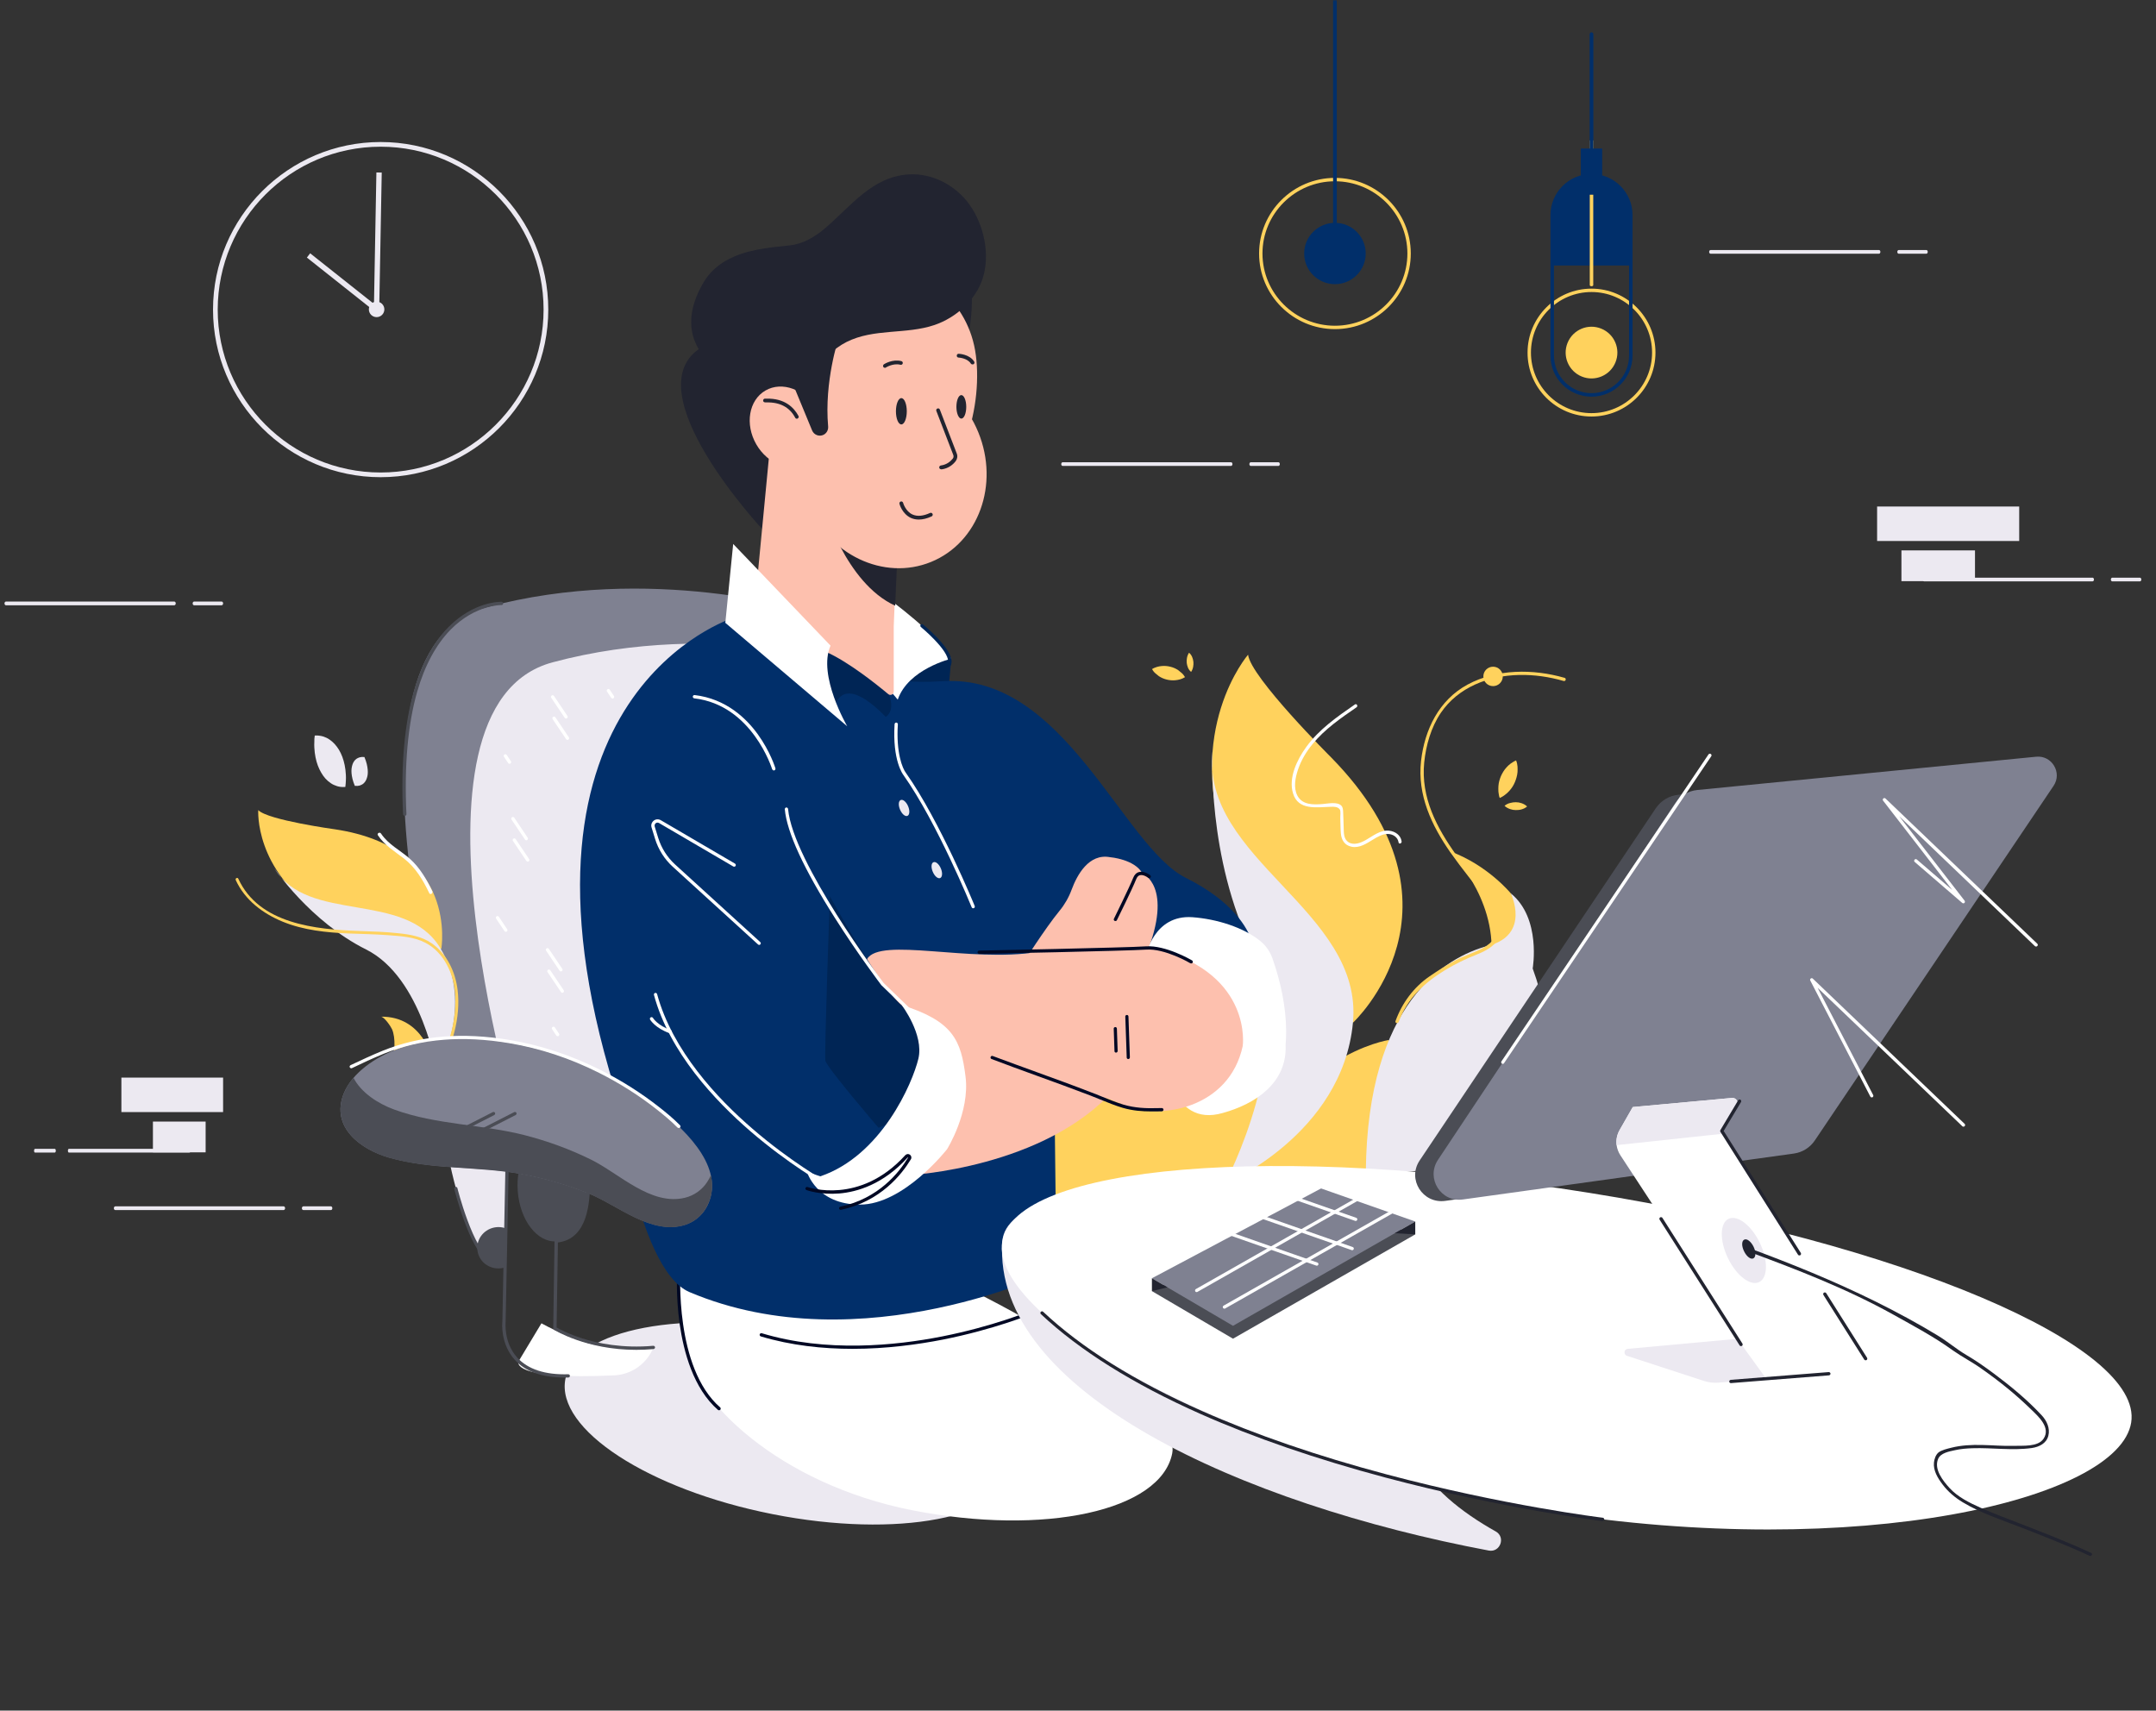 <svg width="668" height="530" viewBox="0 0 668 530" fill="none" xmlns="http://www.w3.org/2000/svg">
<rect x="0" y="0" width="668" height="530" fill="#333333" stroke="none"/>
<mask id="mask0_150_2667" style="mask-type:alpha" maskUnits="userSpaceOnUse" x="0" y="0" width="668" height="530">
<rect width="668" height="530" fill="#C4C4C4"/>
</mask>
<g mask="url(#mask0_150_2667)">
<path d="M430.345 322.213C430.345 322.213 399.136 326.878 386.084 366.194C373.032 405.509 432.847 364.132 432.847 364.132L430.345 322.213Z" fill="#FFD25D"/>
<path d="M134 328.445C134 328.445 131.252 314.821 118 315.002C119.054 315.002 121.087 318.046 121.464 318.879C122.668 321.742 122.216 325.909 121.652 328.771C121.426 329.895 119.28 331.815 119.995 332.866C120.748 333.917 134 328.445 134 328.445Z" fill="#FFD25D"/>
<path d="M305.373 353.179C305.373 373.225 323.936 389.486 346.827 389.486C369.719 389.486 398.46 353.044 398.46 332.997C398.46 312.951 369.685 316.872 346.827 316.872C323.97 316.872 305.373 333.132 305.373 353.179Z" fill="#FFD25D"/>
<path d="M239.46 469.152C200.893 461.543 172.114 442.783 175.18 427.25C178.246 411.717 211.995 405.293 250.562 412.902C289.128 420.51 317.907 439.27 314.841 454.803C311.776 470.337 278.026 476.761 239.46 469.152Z" fill="#ECE9F1"/>
<path d="M468.08 276.779C468.08 276.779 460.912 267.99 449.179 263.73C449.179 263.73 463.617 277.962 462.028 296.657C460.438 315.385 477.243 291.248 468.08 276.779Z" fill="#FFD25D"/>
<path d="M423.177 362.881C423.718 310.821 447.759 296.522 461.081 293.04C474.403 289.591 468.08 276.779 468.08 276.779C477.615 284.487 474.877 300.071 474.877 300.071C481.132 317.379 484.108 339.319 467.911 352.334C456.178 361.766 438.967 363.895 424.36 362.983C424.293 362.983 423.177 362.915 423.177 362.881Z" fill="#ECE9F1"/>
<path d="M202.447 417.477C202.447 417.477 189.462 421.804 167.755 410.006L160.654 421.804C160.654 421.804 157.645 427.652 190.342 426.131C195.718 425.861 200.485 422.48 202.447 417.477Z" fill="white"/>
<path d="M211.948 415.82C214.18 433.838 241.602 459.835 282.583 467.914C323.598 475.993 359.676 468.117 363.193 450.301C366.709 432.486 291.036 388.911 250.021 380.832C209.04 372.752 205.963 367.039 211.948 415.82Z" fill="white"/>
<path d="M264.189 417.916C274.637 417.916 284.409 416.564 292.186 415.043C308.01 411.899 319.236 407.267 319.338 407.234C319.608 407.132 319.71 406.828 319.608 406.558C319.507 406.287 319.202 406.186 318.932 406.287C318.83 406.321 307.672 410.952 291.949 414.062C277.444 416.936 255.972 419.099 236.023 413.082C235.752 413.014 235.482 413.15 235.38 413.42C235.313 413.69 235.448 413.961 235.719 414.062C245.186 416.902 254.958 417.916 264.189 417.916Z" fill="#000824"/>
<path d="M222.802 436.949C222.937 436.949 223.073 436.881 223.174 436.78C223.343 436.577 223.343 436.239 223.14 436.07C208.939 423.731 210.799 393.847 210.832 393.543C210.866 393.272 210.629 393.036 210.359 393.002C210.088 392.968 209.852 393.205 209.818 393.475C209.818 393.543 209.311 401.216 210.596 410.31C211.813 418.761 214.822 430.221 222.464 436.847C222.565 436.915 222.701 436.949 222.802 436.949Z" fill="#000824"/>
<path d="M138.676 357.1C138.676 357.1 146.25 397.329 156.495 391.311L157.137 355.106L138.676 357.1Z" fill="#ECE9F1"/>
<path d="M419.187 316.872C419.187 316.872 457.869 281.039 412.458 234.692C412.458 234.692 387.504 209.845 386.693 202.847C386.693 202.847 366.439 226.241 380.404 263.967L419.187 316.872Z" fill="#FFD25D"/>
<path d="M379.423 366.904C379.423 366.904 415.873 351.624 419.187 316.872C422.501 282.12 372.052 266.266 375.704 232.697C375.704 232.697 373.81 265.59 388.181 294.662C402.551 323.701 379.423 366.904 379.423 366.904Z" fill="#ECE9F1"/>
<path d="M251.881 189.427C249.379 189.427 201.872 174.417 150.645 188.176C99.385 201.935 141.279 336.277 141.279 336.277L271.29 341.28L251.881 189.427Z" fill="#7F8191"/>
<path d="M272.439 206.465C269.937 206.465 222.43 191.455 171.204 205.214C119.943 218.972 161.837 353.314 161.837 353.314L291.848 358.318L272.439 206.465Z" fill="#ECE9F1"/>
<path d="M294.722 204.098L293.336 220.122C293.336 220.122 289.177 208.188 278.187 216.775L279.608 207.817C279.574 207.817 283.496 198.689 294.722 204.098Z" fill="#002555"/>
<path d="M388.248 293.209C388.248 293.209 388.18 292.499 387.741 291.282C386.49 287.597 382.094 279.315 367.386 271.979C347.774 262.175 329.786 208.628 292.152 211.062C254.552 213.53 227.13 191.455 227.13 191.455C227.13 191.455 152.708 214.747 190.342 336.986C190.342 336.986 196.867 393.238 213.639 400.337C266.894 422.885 327.317 393.373 327.317 393.373L326.506 321.842L388.248 293.209Z" fill="#012F6A"/>
<path d="M316.802 298.685C316.802 298.685 323.835 287.597 328.23 282.256C329.853 280.295 331.138 278.064 332.017 275.664C333.708 271.1 337.36 264.339 343.953 265.59C343.953 265.59 351.561 266.198 353.962 270.627C353.962 270.627 363.768 274.447 355.078 295.913C346.422 317.345 316.802 298.685 316.802 298.685Z" fill="#FDC0AE"/>
<path d="M355.112 295.913C355.112 295.913 357.512 283.337 369.448 284.183C376.921 284.723 385.239 287.293 390.514 291.586L390.547 291.62C392.272 293.006 393.523 294.899 394.267 296.995C396.701 303.925 398.46 311.768 398.493 319.475C398.493 320.929 398.426 322.349 398.324 323.802C398.832 335.702 388.688 342.125 378.882 344.829C362.652 349.562 359.947 328.265 358.459 316.737C358.256 315.757 358.053 314.776 357.85 313.796C355.957 304.161 355.112 295.913 355.112 295.913Z" fill="white"/>
<path d="M281.501 364.098C281.501 364.098 323.835 362.07 345.644 337.122C367.453 312.173 280.588 314.033 279.641 314.405C278.728 314.776 281.501 364.098 281.501 364.098Z" fill="#FDC0AE"/>
<path d="M461.318 480.422C464.834 481.03 466.559 476.264 463.448 474.506C452.526 468.387 443.194 460.815 438.494 451.586C425.746 426.604 559.273 421.229 622.537 420.08C591.937 406.388 546.999 393.678 496.145 385.564C399.575 370.115 312.135 360.65 310.546 384.753C307.402 431.303 385.137 466.088 461.318 480.422Z" fill="#ECE9F1"/>
<path d="M310.512 384.753C306.692 408.62 382.737 452.837 479.34 468.32C575.909 483.769 656.451 464.635 660.306 440.769C664.127 416.902 588.927 385.024 492.358 369.575C395.721 354.092 314.333 360.887 310.512 384.753Z" fill="white"/>
<path d="M275.043 185.336C275.043 185.336 290.664 196.627 294.688 204.098C294.688 204.098 281.366 207.31 278.154 216.775L267.469 204.098L275.043 185.336Z" fill="white"/>
<path d="M385.036 324.107C385.036 324.107 388.181 302.235 359.237 294.189C359.237 294.189 342.297 291.62 321.434 294.967C300.571 298.313 272.777 290.234 268.652 297.13C264.527 304.026 269.227 315.047 269.227 315.047L299.76 325.695C299.76 325.695 337.394 337.696 348.417 342.429C359.406 347.162 380.877 343.409 385.036 324.107Z" fill="#FDC0AE"/>
<path d="M257.122 277.726C257.122 277.726 272.744 306.088 279.371 311.43C285.998 316.737 287.79 318.968 287.79 318.968L284.003 344.559L272.203 349.427C272.203 349.427 256.108 330.699 255.736 328.636C255.364 326.574 257.122 277.726 257.122 277.726Z" fill="#002555"/>
<path d="M274.434 222.116C278.221 219.682 277.038 209.575 257.325 200.042L252.118 206.803L258.069 221.271C258.069 221.271 259.016 206.329 274.434 222.116Z" fill="#002555"/>
<path d="M260.368 164.85C245.447 164.85 233.352 148.429 233.352 128.172C233.352 107.915 245.447 91.493 260.368 91.493C275.289 91.493 287.385 107.915 287.385 128.172C287.385 148.429 275.289 164.85 260.368 164.85Z" fill="#F3BCA7"/>
<path d="M290.615 117.56C296.426 117.56 301.136 106.361 301.136 92.546C301.136 78.732 296.426 67.533 290.615 67.533C284.804 67.533 280.094 78.732 280.094 92.546C280.094 106.361 284.804 117.56 290.615 117.56Z" fill="#222430"/>
<path d="M236.366 164.143C236.366 164.143 195.688 120.731 217.357 107.617L253.536 113.92L244.227 165.787L236.366 164.143Z" fill="#222430"/>
<path d="M278 165.852L277.883 169.226L276.906 194.199V214.292C276.906 215.151 275.889 215.624 275.229 215.073C271.624 212.062 262.902 205.082 256 202C247.597 198.248 233 196.5 233 196.5L238.977 134L278 165.852Z" fill="#FDC0AE"/>
<path d="M278.333 165.356L277.356 187.669C261.828 180.545 255.179 156.783 255.179 156.783L271.645 160.032C271.606 160.072 274.539 162.225 278.333 165.356Z" fill="#222430"/>
<path d="M288.489 174.1C303.168 168.1 309.718 150.126 303.119 133.954C296.519 117.782 279.27 109.535 264.591 115.535C249.912 121.535 243.362 139.509 249.962 155.682C256.561 171.854 273.81 180.1 288.489 174.1Z" fill="#FDC0AE"/>
<path d="M302.114 108.517C304.969 124.958 298.125 150.912 282.714 153.613C267.304 156.275 249.156 134.666 246.3 118.225C243.445 101.784 253.614 86.283 269.025 83.621C284.435 80.959 299.259 92.116 302.114 108.517Z" fill="#FDC0AE"/>
<path d="M219.391 111.767C219 111.219 208.791 103.037 217.983 87.497C221.581 81.39 227.917 78.689 234.606 77.358C237.969 76.693 241.294 76.38 244.697 76.027C248.804 75.597 252.519 73.365 255.609 70.743C263.627 63.931 270.237 54.654 281.697 54.028C288.933 53.636 296.091 57.433 300.315 63.305C304.813 69.529 306.847 78.728 304.5 86.166C302.349 92.977 296.208 98.418 289.559 100.689C280.719 103.703 270.785 101.667 262.258 105.973C254.045 110.162 248.882 119.713 250.524 128.912C248.96 128.521 247.356 128.521 245.87 128.364C244.501 128.247 242.976 128.09 241.489 127.973C236.913 127.542 232.337 127.112 232.337 127.112L219.391 111.767Z" fill="#222430"/>
<path d="M250.19 143.571C255.353 140.587 256.623 133.115 253.027 126.88C249.43 120.646 242.329 118.01 237.166 120.993C232.003 123.977 230.733 131.45 234.33 137.684C237.926 143.919 245.027 146.554 250.19 143.571Z" fill="#FDC0AE"/>
<path d="M291.593 145.392C291.319 145.392 291.045 145.197 291.006 144.884C290.967 144.57 291.201 144.257 291.514 144.218C293.353 143.983 294.526 142.926 295.191 142.104C295.465 141.791 295.504 141.321 295.347 140.93L290.106 127.307C289.989 126.994 290.145 126.681 290.458 126.564C290.771 126.446 291.084 126.603 291.201 126.916L296.443 140.538C296.755 141.321 296.599 142.222 296.091 142.887C295.308 143.905 293.9 145.158 291.671 145.432C291.632 145.392 291.593 145.392 291.593 145.392Z" fill="#222430"/>
<path d="M284.67 160.972C283.809 160.972 282.988 160.815 282.206 160.463C279.546 159.21 278.685 156.235 278.685 156.079C278.607 155.766 278.803 155.452 279.116 155.374C279.429 155.296 279.742 155.492 279.82 155.805C279.82 155.844 280.563 158.428 282.714 159.406C284.2 160.072 286 159.915 288.151 158.936C288.464 158.78 288.777 158.936 288.933 159.21C289.089 159.524 288.933 159.837 288.659 159.993C287.212 160.659 285.882 160.972 284.67 160.972Z" fill="#222430"/>
<path d="M280.954 127.425C280.954 129.656 280.211 131.496 279.272 131.496C278.333 131.496 277.59 129.695 277.59 127.425C277.59 125.194 278.333 123.354 279.272 123.354C280.211 123.354 280.954 125.194 280.954 127.425Z" fill="#222430"/>
<path d="M299.376 126.055C299.376 128.051 298.711 129.695 297.851 129.695C297.029 129.695 296.325 128.051 296.325 126.055C296.325 124.058 296.99 122.414 297.851 122.414C298.672 122.414 299.376 124.019 299.376 126.055Z" fill="#222430"/>
<path d="M274.188 113.958C273.992 113.958 273.796 113.88 273.679 113.684C273.523 113.41 273.601 113.058 273.875 112.862C273.992 112.784 276.534 111.179 279.272 111.884C279.585 111.962 279.781 112.275 279.702 112.588C279.624 112.901 279.311 113.097 278.998 113.019C276.73 112.432 274.54 113.841 274.5 113.841C274.422 113.958 274.305 113.958 274.188 113.958Z" fill="#222430"/>
<path d="M301.292 112.902C301.097 112.902 300.901 112.824 300.784 112.628C299.689 110.905 296.99 110.788 296.99 110.788C296.677 110.788 296.403 110.514 296.442 110.162C296.442 109.848 296.716 109.574 297.068 109.614C297.186 109.614 300.432 109.77 301.84 112.041C301.996 112.315 301.918 112.667 301.644 112.863C301.488 112.902 301.371 112.902 301.292 112.902Z" fill="#222430"/>
<path d="M246.887 129.734C246.691 129.734 246.457 129.617 246.378 129.421C244.658 126.172 241.646 124.567 237.422 124.684C237.109 124.684 236.483 124.724 236.444 124.097C236.444 123.784 236.679 123.51 237.031 123.51C237.07 123.51 237.148 123.51 237.187 123.51C237.226 123.51 237.304 123.51 237.383 123.51C243.21 123.353 246.026 126.329 247.395 128.873C247.552 129.147 247.435 129.499 247.161 129.656C247.082 129.695 247.004 129.734 246.887 129.734ZM237.539 123.745C237.617 123.823 237.656 123.941 237.656 124.058C237.656 123.941 237.617 123.823 237.539 123.745Z" fill="#222430"/>
<path d="M259.794 104.916C259.794 104.916 255.335 118.186 256.587 132.161C256.665 133.218 256.117 134.236 255.179 134.706C253.849 135.371 252.206 134.784 251.619 133.375L245.088 117.56L259.794 104.916Z" fill="#222430"/>
<path d="M611.917 180.065H589.127V170.532H611.917V180.065Z" fill="#ECE9F1"/>
<path d="M625.614 167.619H581.59V156.936H625.614V167.619Z" fill="#ECE9F1"/>
<path d="M663.011 180.13H654.456C654.22 180.13 654.017 179.894 654.017 179.556C654.017 179.251 654.22 178.981 654.456 178.981H663.011C663.248 178.981 663.451 179.218 663.451 179.556C663.451 179.894 663.248 180.13 663.011 180.13Z" fill="#ECE9F1"/>
<path d="M648.336 180.13H596.163C595.926 180.13 595.724 179.894 595.724 179.556C595.724 179.251 595.926 178.981 596.163 178.981H648.336C648.573 178.981 648.776 179.218 648.776 179.556C648.776 179.894 648.573 180.13 648.336 180.13Z" fill="#ECE9F1"/>
<path d="M396.093 144.364H387.538C387.301 144.364 387.098 144.128 387.098 143.79C387.098 143.485 387.301 143.215 387.538 143.215H396.093C396.329 143.215 396.532 143.451 396.532 143.79C396.532 144.094 396.329 144.364 396.093 144.364Z" fill="#ECE9F1"/>
<path d="M381.418 144.364H329.245C329.008 144.364 328.805 144.128 328.805 143.79C328.805 143.485 329.008 143.215 329.245 143.215H381.418C381.655 143.215 381.858 143.451 381.858 143.79C381.858 144.094 381.655 144.364 381.418 144.364Z" fill="#ECE9F1"/>
<path d="M102.53 374.916H93.975C93.738 374.916 93.535 374.679 93.535 374.341C93.535 374.037 93.738 373.767 93.975 373.767H102.53C102.766 373.767 102.969 374.003 102.969 374.341C102.969 374.646 102.8 374.916 102.53 374.916Z" fill="#ECE9F1"/>
<path d="M87.889 374.916H35.716C35.479 374.916 35.276 374.679 35.276 374.341C35.276 374.037 35.479 373.767 35.716 373.767H87.889C88.126 373.767 88.328 374.003 88.328 374.341C88.328 374.646 88.126 374.916 87.889 374.916Z" fill="#ECE9F1"/>
<path d="M68.683 187.533H60.128C59.892 187.533 59.689 187.297 59.689 186.959C59.689 186.654 59.892 186.384 60.128 186.384H68.683C68.92 186.384 69.123 186.621 69.123 186.959C69.123 187.263 68.92 187.533 68.683 187.533Z" fill="#ECE9F1"/>
<path d="M54.008 187.533H1.835C1.599 187.533 1.396 187.297 1.396 186.959C1.396 186.654 1.599 186.384 1.835 186.384H54.008C54.245 186.384 54.448 186.621 54.448 186.959C54.448 187.263 54.245 187.533 54.008 187.533Z" fill="#ECE9F1"/>
<path d="M596.839 78.613H588.285C588.048 78.613 587.845 78.376 587.845 78.038C587.845 77.734 588.048 77.464 588.285 77.464H596.839C597.076 77.464 597.279 77.7 597.279 78.038C597.279 78.376 597.076 78.613 596.839 78.613Z" fill="#ECE9F1"/>
<path d="M582.165 78.613H529.992C529.755 78.613 529.552 78.376 529.552 78.038C529.552 77.734 529.755 77.464 529.992 77.464H582.165C582.401 77.464 582.604 77.7 582.604 78.038C582.604 78.376 582.401 78.613 582.165 78.613Z" fill="#ECE9F1"/>
<path d="M47.381 347.5H63.713V357.033H47.381V347.5Z" fill="#ECE9F1"/>
<path d="M37.609 333.876H69.123V344.559H37.609V333.876Z" fill="#ECE9F1"/>
<path d="M10.863 357.101H16.983C17.152 357.101 17.288 356.864 17.288 356.526C17.288 356.188 17.152 355.951 16.983 355.951H10.863C10.694 355.951 10.559 356.188 10.559 356.526C10.559 356.864 10.66 357.101 10.863 357.101Z" fill="#ECE9F1"/>
<path d="M21.345 357.101H58.708C58.877 357.101 59.013 356.864 59.013 356.526C59.013 356.188 58.877 355.951 58.708 355.951H21.345C21.176 355.951 21.041 356.188 21.041 356.526C21.041 356.864 21.176 357.101 21.345 357.101Z" fill="#ECE9F1"/>
<path d="M279.371 311.396C279.371 311.396 286.336 320.523 284.544 328.028C282.752 335.533 273.116 358.047 254.147 364.47L250.021 363.05C250.021 363.05 252.895 373.226 266.454 373.226C280.047 373.226 293.437 356.053 293.437 356.053C293.437 356.053 300.572 344.627 299.151 333.538C297.765 322.484 295.466 316.399 279.371 311.396Z" fill="white"/>
<path d="M262.498 225.023C262.498 225.023 253.267 209.27 257.325 200.041L227.164 168.535L224.729 192.976L262.498 225.023Z" fill="white"/>
<path d="M466.153 249.668C466.728 250.208 467.302 250.479 467.877 250.682C468.452 250.885 469.027 250.986 469.636 250.986C470.21 250.986 470.819 250.952 471.394 250.783C471.969 250.614 472.577 250.377 473.152 249.87C472.577 249.33 472.002 249.059 471.428 248.856C470.853 248.653 470.278 248.552 469.669 248.552C469.095 248.552 468.486 248.62 467.911 248.789C467.336 248.924 466.761 249.16 466.153 249.668Z" fill="#FFD25D"/>
<path d="M464.665 247.233C465.003 247.098 465.308 246.929 465.578 246.76C465.849 246.591 466.119 246.422 466.356 246.219C466.829 245.847 467.269 245.476 467.641 245.036C468.384 244.225 468.959 243.312 469.365 242.332C469.771 241.351 470.075 240.337 470.177 239.222C470.21 238.681 470.21 238.106 470.177 237.498C470.143 237.193 470.109 236.889 470.041 236.585C469.974 236.281 469.872 235.943 469.737 235.604C469.399 235.74 469.095 235.909 468.824 236.078C468.554 236.247 468.283 236.416 468.046 236.585C467.573 236.957 467.133 237.329 466.761 237.768C466.018 238.579 465.477 239.492 465.037 240.472C464.631 241.453 464.327 242.467 464.259 243.583C464.225 244.123 464.225 244.698 464.259 245.307C464.293 245.611 464.327 245.915 464.395 246.219C464.428 246.557 464.53 246.895 464.665 247.233Z" fill="#FFD25D"/>
<path d="M369.042 208.188C369.414 207.614 369.583 207.107 369.685 206.566C369.786 206.059 369.786 205.552 369.752 205.045C369.685 204.538 369.583 204.064 369.381 203.591C369.178 203.118 368.907 202.644 368.4 202.239C368.028 202.813 367.859 203.321 367.758 203.861C367.656 204.368 367.656 204.876 367.69 205.383C367.758 205.89 367.859 206.363 368.062 206.836C368.265 207.31 368.535 207.749 369.042 208.188Z" fill="#FFD25D"/>
<path d="M367.149 209.811C366.98 209.541 366.845 209.304 366.676 209.101C366.506 208.899 366.337 208.696 366.135 208.527C365.763 208.189 365.391 207.885 365.019 207.614C364.241 207.107 363.43 206.769 362.584 206.566C361.739 206.363 360.826 206.262 359.913 206.363C359.44 206.397 358.966 206.498 358.459 206.634C358.222 206.701 357.952 206.803 357.715 206.904C357.445 207.006 357.208 207.141 356.937 207.31C357.106 207.58 357.242 207.817 357.411 208.02C357.58 208.223 357.749 208.425 357.952 208.594C358.324 208.932 358.696 209.237 359.068 209.507C359.845 210.014 360.657 210.352 361.502 210.555C362.347 210.758 363.26 210.859 364.173 210.758C364.647 210.724 365.12 210.623 365.627 210.488C365.864 210.42 366.135 210.318 366.371 210.217C366.608 210.116 366.878 209.98 367.149 209.811Z" fill="#FFD25D"/>
<path d="M413.608 101.97C426.558 101.97 437.108 91.457 437.108 78.543C437.108 65.63 426.558 55.117 413.608 55.117C400.657 55.117 390.108 65.63 390.108 78.543C390.108 91.457 400.657 101.97 413.608 101.97ZM413.608 56.164C425.983 56.164 436.059 66.205 436.059 78.543C436.059 90.882 425.983 100.923 413.608 100.923C401.232 100.923 391.156 90.882 391.156 78.543C391.156 66.205 401.232 56.164 413.608 56.164Z" fill="#FFD25D"/>
<path d="M413.608 88.043C408.342 88.043 404.073 83.79 404.073 78.543C404.073 73.297 408.342 69.044 413.608 69.044C418.874 69.044 423.143 73.297 423.143 78.543C423.143 83.79 418.874 88.043 413.608 88.043Z" fill="#012F6A"/>
<path d="M493.102 129.051C504.023 129.051 512.916 120.16 512.916 109.241C512.916 98.322 504.023 89.431 493.102 89.431C482.18 89.431 473.287 98.322 473.287 109.241C473.254 120.16 482.146 129.051 493.102 129.051ZM493.102 90.479C503.448 90.479 511.868 98.896 511.868 109.241C511.868 119.585 503.448 128.003 493.102 128.003C482.755 128.003 474.336 119.585 474.336 109.241C474.336 98.896 482.755 90.479 493.102 90.479Z" fill="#FFD25D"/>
<path d="M493.102 122.898C500.101 122.898 505.815 117.185 505.815 110.187V66.612C505.815 59.615 500.101 53.902 493.102 53.902C486.102 53.902 480.388 59.615 480.388 66.612V110.187C480.388 117.219 486.069 122.898 493.102 122.898ZM493.102 54.983C499.526 54.983 504.733 60.189 504.733 66.612V110.187C504.733 116.61 499.526 121.816 493.102 121.816C486.677 121.816 481.47 116.61 481.47 110.187V66.612C481.47 60.189 486.677 54.983 493.102 54.983Z" fill="#012F6A"/>
<path d="M480.929 66.612V82.264H505.274V66.612C505.274 59.885 499.83 54.442 493.102 54.442C489.754 54.442 486.711 55.795 484.513 57.992C482.282 60.223 480.929 63.266 480.929 66.612Z" fill="#012F6A"/>
<path d="M490.082 116.663C485.983 114.994 484.014 110.319 485.683 106.221C487.352 102.123 492.028 100.154 496.127 101.823C500.226 103.492 502.195 108.167 500.526 112.265C498.856 116.363 494.18 118.332 490.082 116.663Z" fill="#FFD25D"/>
<path d="M493.102 88.687C493.406 88.687 493.643 88.518 493.643 88.349V43.659C493.643 43.456 493.406 43.321 493.102 43.321C492.797 43.321 492.561 43.49 492.561 43.659V88.349C492.561 88.518 492.797 88.687 493.102 88.687Z" fill="#FFD25D"/>
<path d="M489.788 46.025H496.415V60.325H489.788V46.025Z" fill="#012F6A"/>
<path d="M493.102 50.08C493.406 50.08 493.677 49.762 493.677 49.404V10.676C493.677 10.318 493.406 10 493.102 10C492.797 10 492.527 10.318 492.527 10.676V49.404C492.527 49.762 492.764 50.08 493.102 50.08Z" fill="#012F6A"/>
<path d="M413.608 72.797C413.912 72.797 414.183 72.56 414.183 72.222V-0.425C414.183 -0.73 413.946 -1 413.608 -1C413.303 -1 413.033 -0.763 413.033 -0.425V72.222C413.067 72.526 413.303 72.797 413.608 72.797Z" fill="#012F6A"/>
<path d="M97.525 227.897C98.033 227.863 98.472 227.863 98.878 227.931C99.284 227.965 99.689 228.066 100.061 228.167C100.805 228.404 101.482 228.708 102.056 229.114C103.274 229.925 104.22 231.007 105.032 232.325C105.81 233.644 106.418 235.199 106.79 237.058C106.993 237.971 107.095 238.985 107.162 240.101C107.196 240.675 107.196 241.216 107.162 241.859C107.128 242.467 107.095 243.109 106.993 243.819C106.486 243.853 106.046 243.853 105.641 243.819C105.235 243.785 104.829 243.684 104.457 243.583C103.713 243.346 103.037 243.042 102.462 242.636C101.245 241.825 100.298 240.743 99.52 239.391C98.743 238.072 98.134 236.517 97.762 234.658C97.559 233.745 97.458 232.731 97.39 231.616C97.356 231.075 97.356 230.5 97.39 229.891C97.356 229.249 97.424 228.607 97.525 227.897Z" fill="#ECE9F1"/>
<path d="M112.91 234.556C113.587 236.179 113.823 237.362 113.925 238.444C114.026 239.492 113.925 240.371 113.654 241.115C113.418 241.858 113.012 242.467 112.437 242.906C111.828 243.312 111.118 243.616 109.935 243.481C109.259 241.858 109.022 240.675 108.92 239.593C108.819 238.546 108.954 237.667 109.191 236.923C109.428 236.179 109.833 235.571 110.408 235.131C111.017 234.726 111.761 234.421 112.91 234.556Z" fill="#ECE9F1"/>
<path d="M136.726 294C136.726 294 142.235 262.717 103.823 256.952C103.823 256.952 82.935 254.087 80.014 251C80.014 251 78.794 269.599 99.091 282.655L136.726 294Z" fill="#FFD25D"/>
<path d="M135.406 332C135.406 332 147.349 311.445 136.333 293.599C125.317 275.716 95.385 286.401 85 269C85 269 96.016 285.474 113.449 294.193C130.807 302.875 135.406 332 135.406 332Z" fill="#ECE9F1"/>
<path d="M135.099 331.317C139.033 324.363 141.52 316.232 141.037 308.175C140.666 301.92 137.66 295.187 131.87 292.134C128.344 290.257 124.112 290.037 120.178 289.742C116.17 289.448 112.124 289.374 108.116 289.227C101.175 288.933 94.123 288.234 87.628 285.585C81.429 283.046 75.862 278.852 73.041 272.671C72.818 272.156 73.561 271.715 73.82 272.23C80.279 286.321 97.797 287.976 111.419 288.455C115.427 288.602 119.473 288.712 123.481 289.154C127.082 289.522 130.682 290.147 133.725 292.244C138.476 295.519 141.111 301.148 141.78 306.74C142.819 315.312 140.072 324.363 135.878 331.795C135.581 332.273 134.839 331.832 135.099 331.317Z" fill="#FFD25D"/>
<path d="M301.518 281.411C301.586 281.411 301.654 281.411 301.721 281.377C301.992 281.276 302.093 280.971 301.992 280.701C301.89 280.43 291.273 254.468 280.723 239.526C279.574 238.072 277.613 233.103 278.187 224.415C278.221 224.145 277.985 223.908 277.714 223.874C277.444 223.874 277.207 224.077 277.173 224.348C276.463 235.672 279.777 239.932 279.912 240.135C290.394 254.941 300.944 280.836 301.045 281.073C301.146 281.309 301.315 281.411 301.518 281.411Z" fill="white"/>
<path d="M281.366 249.803C280.791 248.45 279.777 247.571 279.067 247.876C278.357 248.18 278.289 249.498 278.864 250.851C279.439 252.203 280.453 253.082 281.163 252.777C281.839 252.507 281.941 251.155 281.366 249.803Z" fill="#ECE9F1"/>
<path d="M291.51 269.072C290.935 267.719 289.92 266.841 289.21 267.145C288.5 267.449 288.433 268.767 289.007 270.12C289.582 271.472 290.597 272.351 291.307 272.047C291.983 271.742 292.084 270.424 291.51 269.072Z" fill="#ECE9F1"/>
<path d="M285.762 317.379C285.897 317.379 286.032 317.312 286.133 317.21C286.336 317.007 286.336 316.703 286.133 316.5L273.826 304.601C272.879 303.35 245.66 267.145 244.172 250.648C244.138 250.377 243.901 250.175 243.631 250.175C243.36 250.208 243.157 250.445 243.157 250.715C243.8 257.882 249.041 269.241 258.711 284.453C265.88 295.778 272.98 305.108 273.048 305.209C273.048 305.243 273.082 305.243 273.116 305.277L285.457 317.21C285.491 317.346 285.626 317.379 285.762 317.379Z" fill="white"/>
<path d="M239.776 238.715C239.81 238.715 239.877 238.715 239.911 238.681C240.182 238.613 240.317 238.309 240.249 238.039C240.182 237.836 238.66 232.866 234.806 227.525C231.255 222.59 224.966 216.505 215.228 215.355C214.957 215.321 214.687 215.524 214.653 215.795C214.619 216.065 214.822 216.336 215.093 216.369C233.013 218.432 239.167 238.106 239.235 238.309C239.37 238.579 239.573 238.715 239.776 238.715Z" fill="white"/>
<path d="M235.211 292.769C235.346 292.769 235.482 292.701 235.583 292.6C235.786 292.397 235.752 292.059 235.549 291.89L209.142 267.821C206.707 265.59 204.915 262.75 203.934 259.606L202.852 256.09C202.717 255.651 202.92 255.279 203.157 255.076C203.393 254.873 203.799 254.772 204.205 255.009L227.198 268.463C227.434 268.598 227.739 268.531 227.908 268.294C228.043 268.057 227.975 267.753 227.739 267.584L204.746 254.13C204.036 253.724 203.191 253.758 202.548 254.265C201.906 254.772 201.635 255.583 201.872 256.361L202.954 259.877C203.968 263.189 205.862 266.198 208.431 268.531L234.839 292.6C234.975 292.735 235.11 292.769 235.211 292.769Z" fill="white"/>
<path d="M255.668 367.039C255.837 367.039 256.006 366.938 256.108 366.769C256.243 366.532 256.141 366.228 255.905 366.093C255.803 366.025 244.949 359.94 233.149 349.731C222.261 340.367 208.33 325.493 203.596 308.015C203.529 307.745 203.258 307.576 202.988 307.644C202.717 307.711 202.548 307.982 202.616 308.252C207.383 326 221.517 341.009 232.472 350.475C244.341 360.718 255.262 366.87 255.364 366.938C255.499 367.039 255.6 367.039 255.668 367.039Z" fill="white"/>
<path d="M207.62 320.118C207.823 320.118 208.026 319.982 208.093 319.78C208.195 319.509 208.059 319.239 207.789 319.137C203.731 317.717 202.311 315.419 202.311 315.385C202.176 315.148 201.872 315.081 201.601 315.216C201.364 315.351 201.297 315.655 201.432 315.926C201.5 316.027 203.055 318.563 207.451 320.118C207.485 320.084 207.552 320.118 207.62 320.118Z" fill="white"/>
<path d="M356.701 344.356C357.174 344.356 357.648 344.356 358.121 344.356C358.73 344.356 359.372 344.322 359.981 344.322C360.251 344.322 360.488 344.085 360.488 343.815C360.488 343.545 360.251 343.308 359.981 343.308C359.338 343.308 358.73 343.308 358.087 343.342C355.044 343.409 351.73 343.308 348.112 342.26C345.779 341.55 343.446 340.604 341.214 339.691C340.2 339.285 339.186 338.846 338.138 338.474C332.592 336.31 326.878 334.248 321.4 332.254C316.869 330.597 312.169 328.907 307.571 327.183C307.3 327.081 307.03 327.217 306.928 327.487C306.827 327.758 306.962 328.028 307.233 328.129C311.831 329.887 316.531 331.578 321.062 333.234C326.574 335.228 332.254 337.291 337.799 339.42C338.814 339.826 339.862 340.232 340.843 340.637C343.108 341.55 345.441 342.53 347.842 343.24C350.986 344.153 353.962 344.356 356.701 344.356Z" fill="#000824"/>
<path d="M349.566 328.13C349.871 328.13 350.073 327.893 350.073 327.589L349.634 314.946C349.634 314.675 349.397 314.438 349.127 314.472C348.856 314.472 348.62 314.709 348.653 314.979L349.093 327.622C349.059 327.893 349.296 328.13 349.566 328.13Z" fill="#000824"/>
<path d="M345.779 326.135C345.779 326.135 345.813 326.135 345.779 326.135C346.083 326.135 346.286 325.898 346.286 325.594L346.05 318.698C346.05 318.427 345.813 318.191 345.543 318.224C345.272 318.224 345.035 318.461 345.069 318.731L345.306 325.628C345.272 325.932 345.509 326.135 345.779 326.135Z" fill="#000824"/>
<path d="M160.417 369.06C159.744 360.031 164.03 352.351 169.989 351.908C175.948 351.464 181.324 358.424 181.996 367.454C182.669 376.484 178.383 384.163 172.424 384.607C166.465 385.05 161.089 378.09 160.417 369.06Z" fill="#4B4D55"/>
<path d="M369.076 298.516C369.245 298.516 369.414 298.415 369.516 298.28C369.651 298.043 369.583 297.739 369.347 297.57C369.009 297.367 361.13 292.803 355.078 293.209C349.194 293.615 303.817 294.527 303.378 294.527C303.107 294.527 302.871 294.764 302.871 295.034C302.871 295.305 303.107 295.541 303.378 295.541C303.851 295.541 349.228 294.629 355.145 294.223C360.894 293.817 368.738 298.381 368.806 298.449C368.907 298.482 368.975 298.516 369.076 298.516Z" fill="#000824"/>
<path d="M345.61 285.366C345.813 285.366 345.982 285.264 346.05 285.095C346.253 284.69 350.783 275.529 352.035 272.385C352.305 271.709 352.677 271.303 353.184 271.168C354.131 270.931 355.348 271.641 355.754 271.979C355.991 272.148 356.295 272.114 356.464 271.878C356.633 271.641 356.599 271.337 356.363 271.168C356.295 271.1 354.537 269.748 352.914 270.187C352.102 270.39 351.46 271.032 351.088 272.013C349.837 275.123 345.171 284.554 345.137 284.656C345.001 284.893 345.103 285.197 345.373 285.332C345.475 285.366 345.542 285.366 345.61 285.366Z" fill="#000824"/>
<path d="M260.469 374.848C260.503 374.848 260.537 374.848 260.571 374.848C272.845 372.211 279.371 363.895 282.211 359.196C282.515 358.723 282.38 358.115 281.941 357.777C281.501 357.438 280.892 357.506 280.487 357.912C266.353 373.496 250.393 367.817 250.224 367.783C249.954 367.681 249.683 367.817 249.582 368.087C249.48 368.358 249.616 368.628 249.886 368.729C250.055 368.797 254.146 370.251 260.064 369.777C265.541 369.304 273.623 367.005 281.231 358.622C281.264 358.588 281.264 358.588 281.332 358.622C281.366 358.655 281.366 358.689 281.332 358.689C278.593 363.253 272.236 371.332 260.368 373.868C260.098 373.935 259.928 374.206 259.996 374.476C260.03 374.679 260.233 374.848 260.469 374.848Z" fill="#000824"/>
<path d="M220.604 367.817C220.976 356.391 206.944 345.505 199.133 339.894C187.603 331.578 172.691 325.763 158.76 323.228C143.95 320.523 125.624 320.827 113.215 330.462C110.34 332.727 107.805 335.533 106.452 338.947C102.428 349.291 111.794 356.154 120.586 358.655C133.942 362.442 147.907 361.225 161.432 363.692C168.6 365.011 175.633 367.039 182.396 369.744C191.39 373.361 201.939 382.826 212.354 379.446C215.059 378.567 217.426 376.64 218.846 374.138C219.995 372.076 220.536 369.946 220.604 367.817Z" fill="#7F8191"/>
<path d="M106.452 338.947C107.162 337.122 108.244 335.432 109.529 333.944C111.896 338.542 117.103 341.956 122.243 343.815C135.294 348.548 149.293 348.311 162.615 351.726C169.682 353.551 176.546 356.053 183.072 359.264C191.796 363.524 201.635 373.699 212.252 371.096C215.025 370.42 217.527 368.662 219.083 366.262C219.556 365.552 219.928 364.842 220.266 364.132C220.537 365.349 220.672 366.566 220.638 367.817C220.57 369.947 219.996 372.076 218.812 374.206C217.426 376.708 215.059 378.635 212.32 379.514C201.906 382.894 191.356 373.429 182.362 369.811C175.599 367.107 168.566 365.045 161.398 363.76C147.873 361.293 133.908 362.51 120.552 358.723C111.794 356.188 102.428 349.292 106.452 338.947Z" fill="#4B4D55"/>
<path d="M175.396 222.624C175.498 222.624 175.599 222.59 175.667 222.522C175.904 222.353 175.971 222.049 175.802 221.812L171.643 215.626C171.474 215.389 171.17 215.322 170.933 215.491C170.696 215.66 170.629 215.964 170.798 216.201L174.957 222.387C175.058 222.556 175.227 222.624 175.396 222.624Z" fill="white"/>
<path d="M175.836 229.249C175.937 229.249 176.039 229.215 176.107 229.148C176.343 228.979 176.411 228.675 176.242 228.438L172.083 222.252C171.914 222.015 171.609 221.947 171.373 222.116C171.136 222.285 171.068 222.59 171.237 222.826L175.396 229.013C175.498 229.148 175.667 229.249 175.836 229.249Z" fill="white"/>
<path d="M163.088 260.35C163.19 260.35 163.291 260.316 163.359 260.249C163.596 260.08 163.663 259.775 163.494 259.539L159.335 253.352C159.166 253.116 158.862 253.048 158.625 253.217C158.388 253.386 158.321 253.69 158.49 253.927L162.649 260.113C162.75 260.282 162.919 260.35 163.088 260.35Z" fill="white"/>
<path d="M163.528 266.976C163.63 266.976 163.731 266.942 163.799 266.874C164.035 266.705 164.103 266.401 163.934 266.164L159.775 259.978C159.606 259.741 159.302 259.674 159.065 259.843C158.828 260.012 158.761 260.316 158.93 260.553L163.089 266.739C163.19 266.874 163.359 266.976 163.528 266.976Z" fill="white"/>
<path d="M156.732 288.713C156.833 288.713 156.935 288.679 157.002 288.611C157.239 288.442 157.307 288.138 157.138 287.901L154.568 284.047C154.399 283.811 154.094 283.743 153.858 283.912C153.621 284.081 153.553 284.386 153.722 284.622L156.292 288.476C156.394 288.611 156.563 288.713 156.732 288.713Z" fill="white"/>
<path d="M189.801 216.437C189.902 216.437 190.003 216.403 190.071 216.336C190.308 216.167 190.375 215.862 190.206 215.626L188.921 213.699C188.752 213.462 188.448 213.395 188.211 213.564C187.975 213.733 187.907 214.037 188.076 214.274L189.361 216.2C189.496 216.336 189.632 216.437 189.801 216.437Z" fill="white"/>
<path d="M157.881 236.652C157.983 236.652 158.084 236.619 158.152 236.551C158.388 236.382 158.456 236.078 158.287 235.841L157.002 233.914C156.833 233.678 156.529 233.61 156.292 233.779C156.055 233.948 155.988 234.252 156.157 234.489L157.442 236.416C157.543 236.585 157.712 236.652 157.881 236.652Z" fill="white"/>
<path d="M172.793 321.064C172.894 321.064 172.996 321.03 173.063 320.963C173.3 320.794 173.368 320.49 173.199 320.253L171.914 318.326C171.745 318.089 171.44 318.022 171.204 318.191C170.967 318.36 170.899 318.664 171.068 318.901L172.353 320.828C172.488 320.997 172.658 321.064 172.793 321.064Z" fill="white"/>
<path d="M173.807 300.984C173.909 300.984 174.01 300.95 174.078 300.882C174.314 300.713 174.382 300.409 174.213 300.172L170.054 293.986C169.885 293.749 169.581 293.682 169.344 293.851C169.107 294.02 169.04 294.324 169.209 294.561L173.368 300.747C173.469 300.916 173.638 300.984 173.807 300.984Z" fill="white"/>
<path d="M174.247 307.61C174.348 307.61 174.45 307.576 174.517 307.508C174.754 307.339 174.822 307.035 174.653 306.798L170.494 300.612C170.325 300.375 170.02 300.308 169.784 300.477C169.547 300.646 169.479 300.95 169.648 301.187L173.807 307.373C173.909 307.542 174.078 307.61 174.247 307.61Z" fill="white"/>
<path d="M210.325 349.494C210.46 349.494 210.596 349.461 210.697 349.359C210.9 349.156 210.9 348.852 210.697 348.649C208.533 346.452 206.2 344.559 204.205 343.004C198.626 338.609 192.506 334.755 186.047 331.51C177.019 326.98 167.586 323.87 158.084 322.247C143.207 319.746 130.256 320.828 118.557 325.56C115.142 326.946 111.761 328.535 108.616 330.023C108.379 330.158 108.244 330.462 108.379 330.699C108.515 330.935 108.819 331.071 109.056 330.935C112.2 329.414 115.548 327.859 118.929 326.473C130.459 321.808 143.207 320.76 157.915 323.228C167.315 324.817 176.647 327.893 185.574 332.389C191.965 335.6 198.017 339.42 203.529 343.781C205.49 345.336 207.789 347.196 209.919 349.359C210.055 349.461 210.19 349.494 210.325 349.494Z" fill="white"/>
<path d="M197.138 418.22C198.863 418.22 200.655 418.153 202.481 417.984C202.751 417.95 202.954 417.713 202.954 417.443C202.954 417.172 202.683 416.969 202.413 416.969C192.844 417.815 185.135 416.192 180.367 414.671C176.039 413.285 173.266 411.763 172.455 411.29L172.86 384.956C182.294 383.806 182.666 372.11 182.835 367.039C182.869 366.262 182.903 365.45 182.937 365.214C183.072 365.078 183.106 364.876 183.004 364.673C182.903 364.402 182.599 364.301 182.328 364.436C181.888 364.639 181.855 365.146 181.821 367.005C181.652 371.873 181.28 383.232 172.286 383.975C172.015 384.009 171.812 384.212 171.812 384.483L171.407 411.561C171.407 411.73 171.508 411.899 171.643 412C171.778 412.068 181.55 418.22 197.138 418.22Z" fill="#4B4D55"/>
<path d="M174.923 426.807C175.295 426.807 175.701 426.807 176.073 426.807C176.343 426.807 176.58 426.57 176.58 426.3C176.58 426.029 176.343 425.793 176.073 425.793C168.904 425.995 163.596 424.271 160.282 420.654C155.954 415.921 156.664 409.532 156.664 409.465V409.431L157.645 359.703C157.645 359.433 157.442 359.196 157.137 359.196C156.867 359.196 156.63 359.433 156.63 359.703L155.65 409.397C155.582 409.938 155.007 416.395 159.538 421.364C162.818 424.981 167.991 426.807 174.923 426.807Z" fill="#4B4D55"/>
<path d="M147.873 386.612C147.873 390.162 150.78 393.002 154.398 393.002C155.109 393.002 155.819 392.9 156.461 392.664L156.698 380.595C155.988 380.325 155.21 380.189 154.398 380.189C150.814 380.223 147.873 383.063 147.873 386.612Z" fill="#4B4D55"/>
<path d="M151.22 390.331C151.389 390.331 151.558 390.23 151.66 390.06C151.795 389.824 151.694 389.52 151.457 389.384C149.428 388.269 147.095 384.28 144.728 377.789C142.902 372.82 141.719 368.155 141.719 368.121C141.651 367.85 141.381 367.681 141.11 367.749C140.84 367.817 140.671 368.087 140.738 368.358C140.941 369.135 145.607 387.356 150.95 390.297C151.051 390.331 151.153 390.331 151.22 390.331Z" fill="#4B4D55"/>
<path d="M125.421 252.778C125.455 252.778 125.455 252.778 125.421 252.778C125.725 252.778 125.928 252.541 125.928 252.237C125.218 237.16 126.368 224.381 129.276 214.24C131.609 206.16 135.092 199.737 139.589 195.106C143.579 191.049 147.636 189.19 150.375 188.345C153.317 187.432 155.345 187.466 155.379 187.466C155.684 187.466 155.886 187.263 155.886 186.959C155.886 186.689 155.684 186.452 155.379 186.452C155.041 186.452 146.825 186.283 138.879 194.362C134.246 199.095 130.662 205.653 128.295 213.902C125.32 224.179 124.17 237.058 124.88 252.271C124.948 252.575 125.151 252.778 125.421 252.778Z" fill="#4B4D55"/>
<path d="M438.494 382.454L382.026 414.772L356.904 400.033L409.313 372.211L438.494 382.454Z" fill="#4B4D55"/>
<path d="M438.494 378.465L382.026 410.783L356.904 396.044L409.313 368.222L438.494 378.465Z" fill="#7F8191"/>
<path d="M356.904 396.044V400.033L361.705 398.85L356.904 396.044Z" fill="#222430"/>
<path d="M438.494 378.466V382.455L432.171 382.083L438.494 378.466Z" fill="#222430"/>
<path d="M379.355 405.476C379.457 405.476 379.524 405.442 379.592 405.408L433.49 374.781C433.726 374.645 433.828 374.341 433.693 374.104C433.557 373.868 433.253 373.766 433.016 373.902L379.119 404.529C378.882 404.664 378.781 404.969 378.916 405.205C379.017 405.374 379.186 405.476 379.355 405.476Z" fill="white"/>
<path d="M370.767 400.337C370.868 400.337 370.936 400.303 371.004 400.27L424.901 369.642C425.138 369.507 425.239 369.203 425.104 368.966C424.969 368.729 424.665 368.628 424.428 368.763L370.53 399.391C370.294 399.526 370.192 399.83 370.327 400.067C370.395 400.27 370.564 400.337 370.767 400.337Z" fill="white"/>
<path d="M420.032 378.296C420.235 378.296 420.438 378.161 420.506 377.958C420.607 377.688 420.472 377.417 420.201 377.316L397.851 369.507C397.58 369.405 397.31 369.541 397.208 369.811C397.107 370.081 397.242 370.352 397.513 370.453L419.863 378.262C419.931 378.296 419.998 378.296 420.032 378.296Z" fill="white"/>
<path d="M418.95 387.356C419.153 387.356 419.356 387.221 419.424 387.018C419.525 386.748 419.39 386.477 419.119 386.376L386.253 374.882C385.983 374.781 385.712 374.916 385.611 375.186C385.509 375.457 385.645 375.727 385.915 375.829L418.781 387.322C418.849 387.356 418.883 387.356 418.95 387.356Z" fill="white"/>
<path d="M407.995 392.156C408.198 392.156 408.401 392.021 408.468 391.818C408.57 391.548 408.434 391.278 408.164 391.176L375.298 379.682C375.027 379.581 374.757 379.716 374.655 379.987C374.554 380.257 374.689 380.527 374.96 380.629L407.826 392.123C407.893 392.123 407.961 392.156 407.995 392.156Z" fill="white"/>
<path d="M293.741 207.005C293.876 207.005 294.012 206.938 294.113 206.836C294.62 206.295 294.891 205.585 294.823 204.774C294.587 200.549 286.336 193.787 285.964 193.483C285.761 193.314 285.423 193.348 285.254 193.551C285.085 193.754 285.119 194.092 285.322 194.261C285.356 194.295 287.418 195.985 289.515 198.182C292.22 200.988 293.707 203.287 293.775 204.842C293.809 205.383 293.674 205.788 293.335 206.126C293.133 206.329 293.133 206.633 293.335 206.836C293.505 206.972 293.606 207.005 293.741 207.005Z" fill="#002555"/>
<path d="M556.433 353.957L626.088 251.29C630.517 244.732 625.276 236.01 617.364 236.788L519.983 246.253C517.176 246.524 514.641 248.045 513.051 250.378L439.847 359.568C435.958 365.383 440.793 373.023 447.759 372.076L549.907 358.013C552.578 357.641 554.945 356.154 556.433 353.957Z" fill="#4B4D55"/>
<path d="M562.317 353.314L636.265 243.481C639.004 239.425 635.758 233.982 630.889 234.455L525.9 244.766C523.094 245.036 520.558 246.557 518.969 248.924L445.527 359.365C441.74 365.079 446.44 372.583 453.236 371.637L555.824 357.405C558.462 357.033 560.829 355.545 562.317 353.314Z" fill="#7F8191"/>
<path d="M496.551 471.261C496.787 471.261 497.024 471.058 497.058 470.821C497.092 470.551 496.889 470.28 496.618 470.246C496.314 470.213 465.95 466.494 429.534 456.792C408.164 451.113 388.924 444.487 372.356 437.151C351.663 427.99 335.128 417.645 323.192 406.422C322.989 406.219 322.651 406.253 322.482 406.456C322.279 406.659 322.313 406.997 322.516 407.166C334.553 418.457 351.189 428.869 371.984 438.098C388.586 445.467 407.893 452.093 429.297 457.806C465.781 467.508 496.213 471.261 496.517 471.294C496.517 471.227 496.517 471.261 496.551 471.261Z" fill="#222430"/>
<path d="M630.855 293.276C630.99 293.276 631.126 293.209 631.227 293.107C631.43 292.904 631.43 292.6 631.227 292.397L584.193 247.403C583.991 247.234 583.686 247.2 583.517 247.403C583.314 247.572 583.281 247.876 583.45 248.079L604.853 275.731L593.898 266.3C593.695 266.131 593.357 266.131 593.188 266.367C593.019 266.57 593.019 266.908 593.255 267.077L607.964 279.754C608.167 279.923 608.471 279.923 608.64 279.754C608.843 279.585 608.843 279.281 608.708 279.078L588.42 252.879L630.483 293.141C630.585 293.209 630.72 293.276 630.855 293.276Z" fill="white"/>
<path d="M608.336 349.089C608.471 349.089 608.606 349.021 608.708 348.92C608.911 348.717 608.911 348.413 608.708 348.21L561.674 303.215C561.505 303.046 561.234 303.012 561.032 303.181C560.829 303.316 560.761 303.587 560.896 303.823L579.493 339.758C579.629 339.995 579.933 340.096 580.17 339.961C580.406 339.826 580.508 339.522 580.373 339.285L563.162 306.055L607.998 348.953C608.099 349.055 608.234 349.089 608.336 349.089Z" fill="white"/>
<path d="M147.873 351.489C147.94 351.489 148.042 351.455 148.11 351.421L159.775 345.472C160.012 345.336 160.113 345.032 160.012 344.796C159.876 344.559 159.572 344.458 159.335 344.559L147.67 350.509C147.433 350.644 147.332 350.948 147.433 351.185C147.535 351.388 147.704 351.489 147.873 351.489Z" fill="#4B4D55"/>
<path d="M141.245 351.489C141.313 351.489 141.414 351.455 141.482 351.421L153.147 345.472C153.384 345.336 153.486 345.032 153.384 344.796C153.283 344.559 152.945 344.458 152.708 344.559L141.042 350.509C140.806 350.644 140.704 350.948 140.806 351.185C140.873 351.388 141.076 351.489 141.245 351.489Z" fill="#4B4D55"/>
<path d="M117.937 147.85C146.576 147.85 169.873 124.558 169.873 95.925C169.873 67.292 146.576 44 117.937 44C89.297 44 66 67.292 66 95.925C66 124.524 89.297 147.85 117.937 147.85ZM117.937 45.454C145.765 45.454 168.419 68.103 168.419 95.925C168.419 123.746 145.765 146.396 117.937 146.396C90.109 146.396 67.454 123.746 67.454 95.925C67.488 68.069 90.109 45.454 117.937 45.454Z" fill="#ECE9F1"/>
<path d="M116.685 98.258C115.36 98.258 114.285 97.183 114.285 95.857C114.285 94.532 115.36 93.457 116.685 93.457C118.011 93.457 119.086 94.532 119.086 95.857C119.086 97.183 118.011 98.258 116.685 98.258Z" fill="#ECE9F1"/>
<path d="M117.463 97.548L118.275 53.466L116.618 53.432L115.874 94.167L96.094 78.481L95.079 79.8L117.463 97.548Z" fill="#ECE9F1"/>
<path d="M433.321 260.992C433.084 259.37 431.596 258.423 430.007 258.389C428.316 258.356 426.761 259.302 425.375 260.147C423.38 261.364 421.182 262.852 418.747 262.345C416.583 261.905 415.603 260.249 415.434 258.153C415.298 256.598 415.332 255.009 415.265 253.454C415.231 252.879 415.467 251.324 415.129 250.817C414.521 249.904 413.27 249.938 412.323 249.972C407.995 250.073 402.247 251.189 400.624 245.814C399.136 240.98 401.909 235.301 404.715 231.447C408.671 225.97 414.284 222.083 419.796 218.263C420.337 217.891 420.844 218.77 420.303 219.142C415.434 222.488 410.463 225.903 406.676 230.534C404.749 232.867 403.16 235.503 402.179 238.411C401.334 240.912 400.691 244.056 401.976 246.524C403.532 249.431 406.879 249.33 409.685 249.127C411.275 249.025 414.318 248.282 415.603 249.634C416.076 250.141 416.11 250.851 416.144 251.493C416.245 253.116 416.245 254.772 416.313 256.395C416.38 258.051 416.245 259.945 417.834 260.959C419.491 262.007 421.621 261.128 423.143 260.283C425.375 259.032 427.674 257.071 430.413 257.375C432.272 257.578 433.997 258.761 434.267 260.688C434.369 261.364 433.388 261.635 433.321 260.992Z" fill="white"/>
<path d="M432.374 316.365C434.369 310.821 438.021 305.852 442.923 302.505C445.493 300.747 448.097 299.057 450.836 297.603C453.676 296.082 456.888 295.203 459.661 293.614C462.433 292.025 463.989 290.031 464.124 286.819C464.158 285.602 464.09 284.318 463.684 283.135C463.143 281.546 461.825 280.261 460.81 278.943C456.956 274.075 453.033 269.274 449.449 264.204C443.532 255.752 439.103 246.321 440.286 235.774C441.402 226.038 445.831 216.91 454.69 212.11C463.786 207.208 475.012 207.208 484.75 210.014C485.392 210.183 485.122 211.163 484.479 210.994C475.62 208.425 465.578 208.222 457.057 212.076C452.797 214.003 449.077 216.944 446.44 220.832C443.397 225.294 441.808 230.906 441.267 236.247C440.185 247.031 445.121 256.462 451.241 264.981C454.927 270.12 458.984 275.021 462.907 279.991C464.259 281.715 465.003 283.304 465.138 285.535C465.24 287.326 465.071 289.49 464.124 291.079C462.772 293.31 460.033 294.764 457.7 295.676C454.183 297.062 450.869 298.651 447.657 300.612C441.233 304.567 435.992 309.401 433.354 316.636C433.118 317.244 432.137 316.974 432.374 316.365Z" fill="#FFD25D"/>
<path d="M462.602 212.583C460.94 212.583 459.593 211.236 459.593 209.575C459.593 207.913 460.94 206.566 462.602 206.566C464.264 206.566 465.612 207.913 465.612 209.575C465.612 211.236 464.264 212.583 462.602 212.583Z" fill="#FFD25D"/>
<path d="M465.612 329.617C465.781 329.617 465.95 329.549 466.018 329.38L530.194 234.32C530.363 234.083 530.296 233.779 530.059 233.61C529.822 233.441 529.518 233.509 529.349 233.745L465.206 328.839C465.037 329.076 465.105 329.38 465.341 329.549C465.409 329.617 465.51 329.617 465.612 329.617Z" fill="white"/>
<path d="M132.992 276.704C131.051 272.634 128.744 268.787 125.191 266.023C122.298 263.783 119.185 261.953 117.097 258.816C116.694 258.218 117.647 257.658 118.05 258.255C120.32 261.691 124.056 263.446 127.059 266.135C130.099 268.862 132.187 272.484 133.945 276.144C134.238 276.779 133.285 277.376 132.992 276.704Z" fill="white"/>
<path d="M547.236 427.179L538.276 414.806L504.327 417.916C503.144 418.017 502.941 419.708 504.091 420.08L527.929 427.855C529.349 428.328 530.837 428.497 532.324 428.396L547.236 427.179Z" fill="#ECE9F1"/>
<path d="M500.879 354.802C501.014 355.884 501.42 356.965 502.028 357.912L540.135 416.091L580.575 424.981L533.981 351.252L533.44 350.407L538.14 342.564C538.783 341.516 538.005 340.164 536.754 340.164L505.883 343.004L501.825 350.103C500.98 351.556 500.676 353.213 500.879 354.802Z" fill="white"/>
<path d="M500.879 354.802L533.981 351.252L533.44 350.407L538.14 342.564C538.783 341.516 538.005 340.164 536.754 340.164L505.883 343.004L501.825 350.103C500.98 351.556 500.676 353.213 500.879 354.802Z" fill="#ECE9F1"/>
<path d="M557.515 388.979C557.617 388.979 557.718 388.945 557.786 388.911C558.022 388.776 558.09 388.438 557.955 388.201L534.049 350.407L539.425 341.449C539.56 341.212 539.493 340.908 539.256 340.739C539.019 340.604 538.715 340.671 538.546 340.908L533.035 350.137C532.933 350.306 532.933 350.509 533.035 350.678L557.076 388.742C557.177 388.911 557.346 388.979 557.515 388.979Z" fill="#222430"/>
<path d="M578.039 421.466C578.141 421.466 578.242 421.432 578.31 421.398C578.547 421.263 578.614 420.925 578.479 420.688L565.833 400.675C565.698 400.439 565.36 400.371 565.123 400.506C564.886 400.642 564.819 400.98 564.954 401.216L577.6 421.229C577.701 421.398 577.87 421.466 578.039 421.466Z" fill="#222430"/>
<path d="M539.425 417.071C539.527 417.071 539.628 417.037 539.696 417.004C539.932 416.868 540 416.53 539.865 416.294L515.08 377.35C514.945 377.113 514.607 377.046 514.37 377.181C514.133 377.316 514.066 377.654 514.201 377.891L538.986 416.835C539.087 417.004 539.256 417.071 539.425 417.071Z" fill="#222430"/>
<path d="M535.376 389.816C532.759 384.403 532.846 378.948 535.569 377.632C538.293 376.316 542.622 379.636 545.239 385.049C547.856 390.461 547.77 395.916 545.046 397.232C542.322 398.549 537.993 395.228 535.376 389.816Z" fill="#ECE9F1"/>
<path d="M540.372 387.694C541.15 389.317 542.435 390.297 543.246 389.891C544.058 389.486 544.091 387.863 543.314 386.274C542.536 384.685 541.251 383.671 540.44 384.077C539.594 384.449 539.56 386.071 540.372 387.694Z" fill="#222430"/>
<path d="M541.217 386.443C554.844 391.447 568.335 396.923 581.353 403.38C587.811 406.591 594.27 410.073 600.424 413.826C603.467 415.685 606.138 417.984 609.215 419.809C612.224 421.567 615.065 423.562 617.871 425.658C623.078 429.545 628.15 433.737 632.58 438.503C634.135 440.16 635.251 442.526 634.642 444.859C634.034 447.225 631.802 448.307 629.536 448.645C623.416 449.49 617.229 448.51 611.075 448.713C609.283 448.78 607.49 448.915 605.698 449.321C603.872 449.727 601.269 450.166 600.491 452.026C599.139 455.271 602.013 458.82 604.075 461.085C606.645 463.857 610.196 465.615 613.611 467.136C617.465 468.894 621.523 470.348 625.479 471.903C633.019 474.844 640.593 477.751 647.931 481.166C648.505 481.436 647.998 482.315 647.423 482.045C640.762 478.934 633.932 476.298 627.102 473.593C620.779 471.125 614.016 468.996 608.167 465.48C605.698 463.993 603.568 462.201 601.844 459.902C600.39 457.975 598.936 455.609 599.206 453.107C599.308 452.093 599.747 450.775 600.559 450.065C601.539 449.254 603.433 448.848 604.616 448.544C607.693 447.766 610.872 447.631 614.05 447.698C617.364 447.766 620.677 448.07 623.957 447.969C626.696 447.868 631.396 448.375 633.154 445.772C635.487 442.323 631.531 438.842 629.334 436.712C627 434.447 624.566 432.25 622.03 430.187C619.359 427.99 616.586 425.928 613.746 423.933C610.939 421.939 607.862 420.384 605.056 418.389C599.206 414.164 592.883 410.817 586.594 407.301C572.122 399.256 556.433 393.204 540.913 387.491C540.338 387.187 540.609 386.207 541.217 386.443Z" fill="#222430"/>
<path d="M536.281 428.531H536.314L566.678 426.131C566.949 426.097 567.152 425.86 567.152 425.59C567.118 425.319 566.881 425.116 566.611 425.116L536.247 427.517C535.976 427.55 535.773 427.787 535.773 428.057C535.773 428.328 536.01 428.531 536.281 428.531Z" fill="#222430"/>
</g>
</svg>
